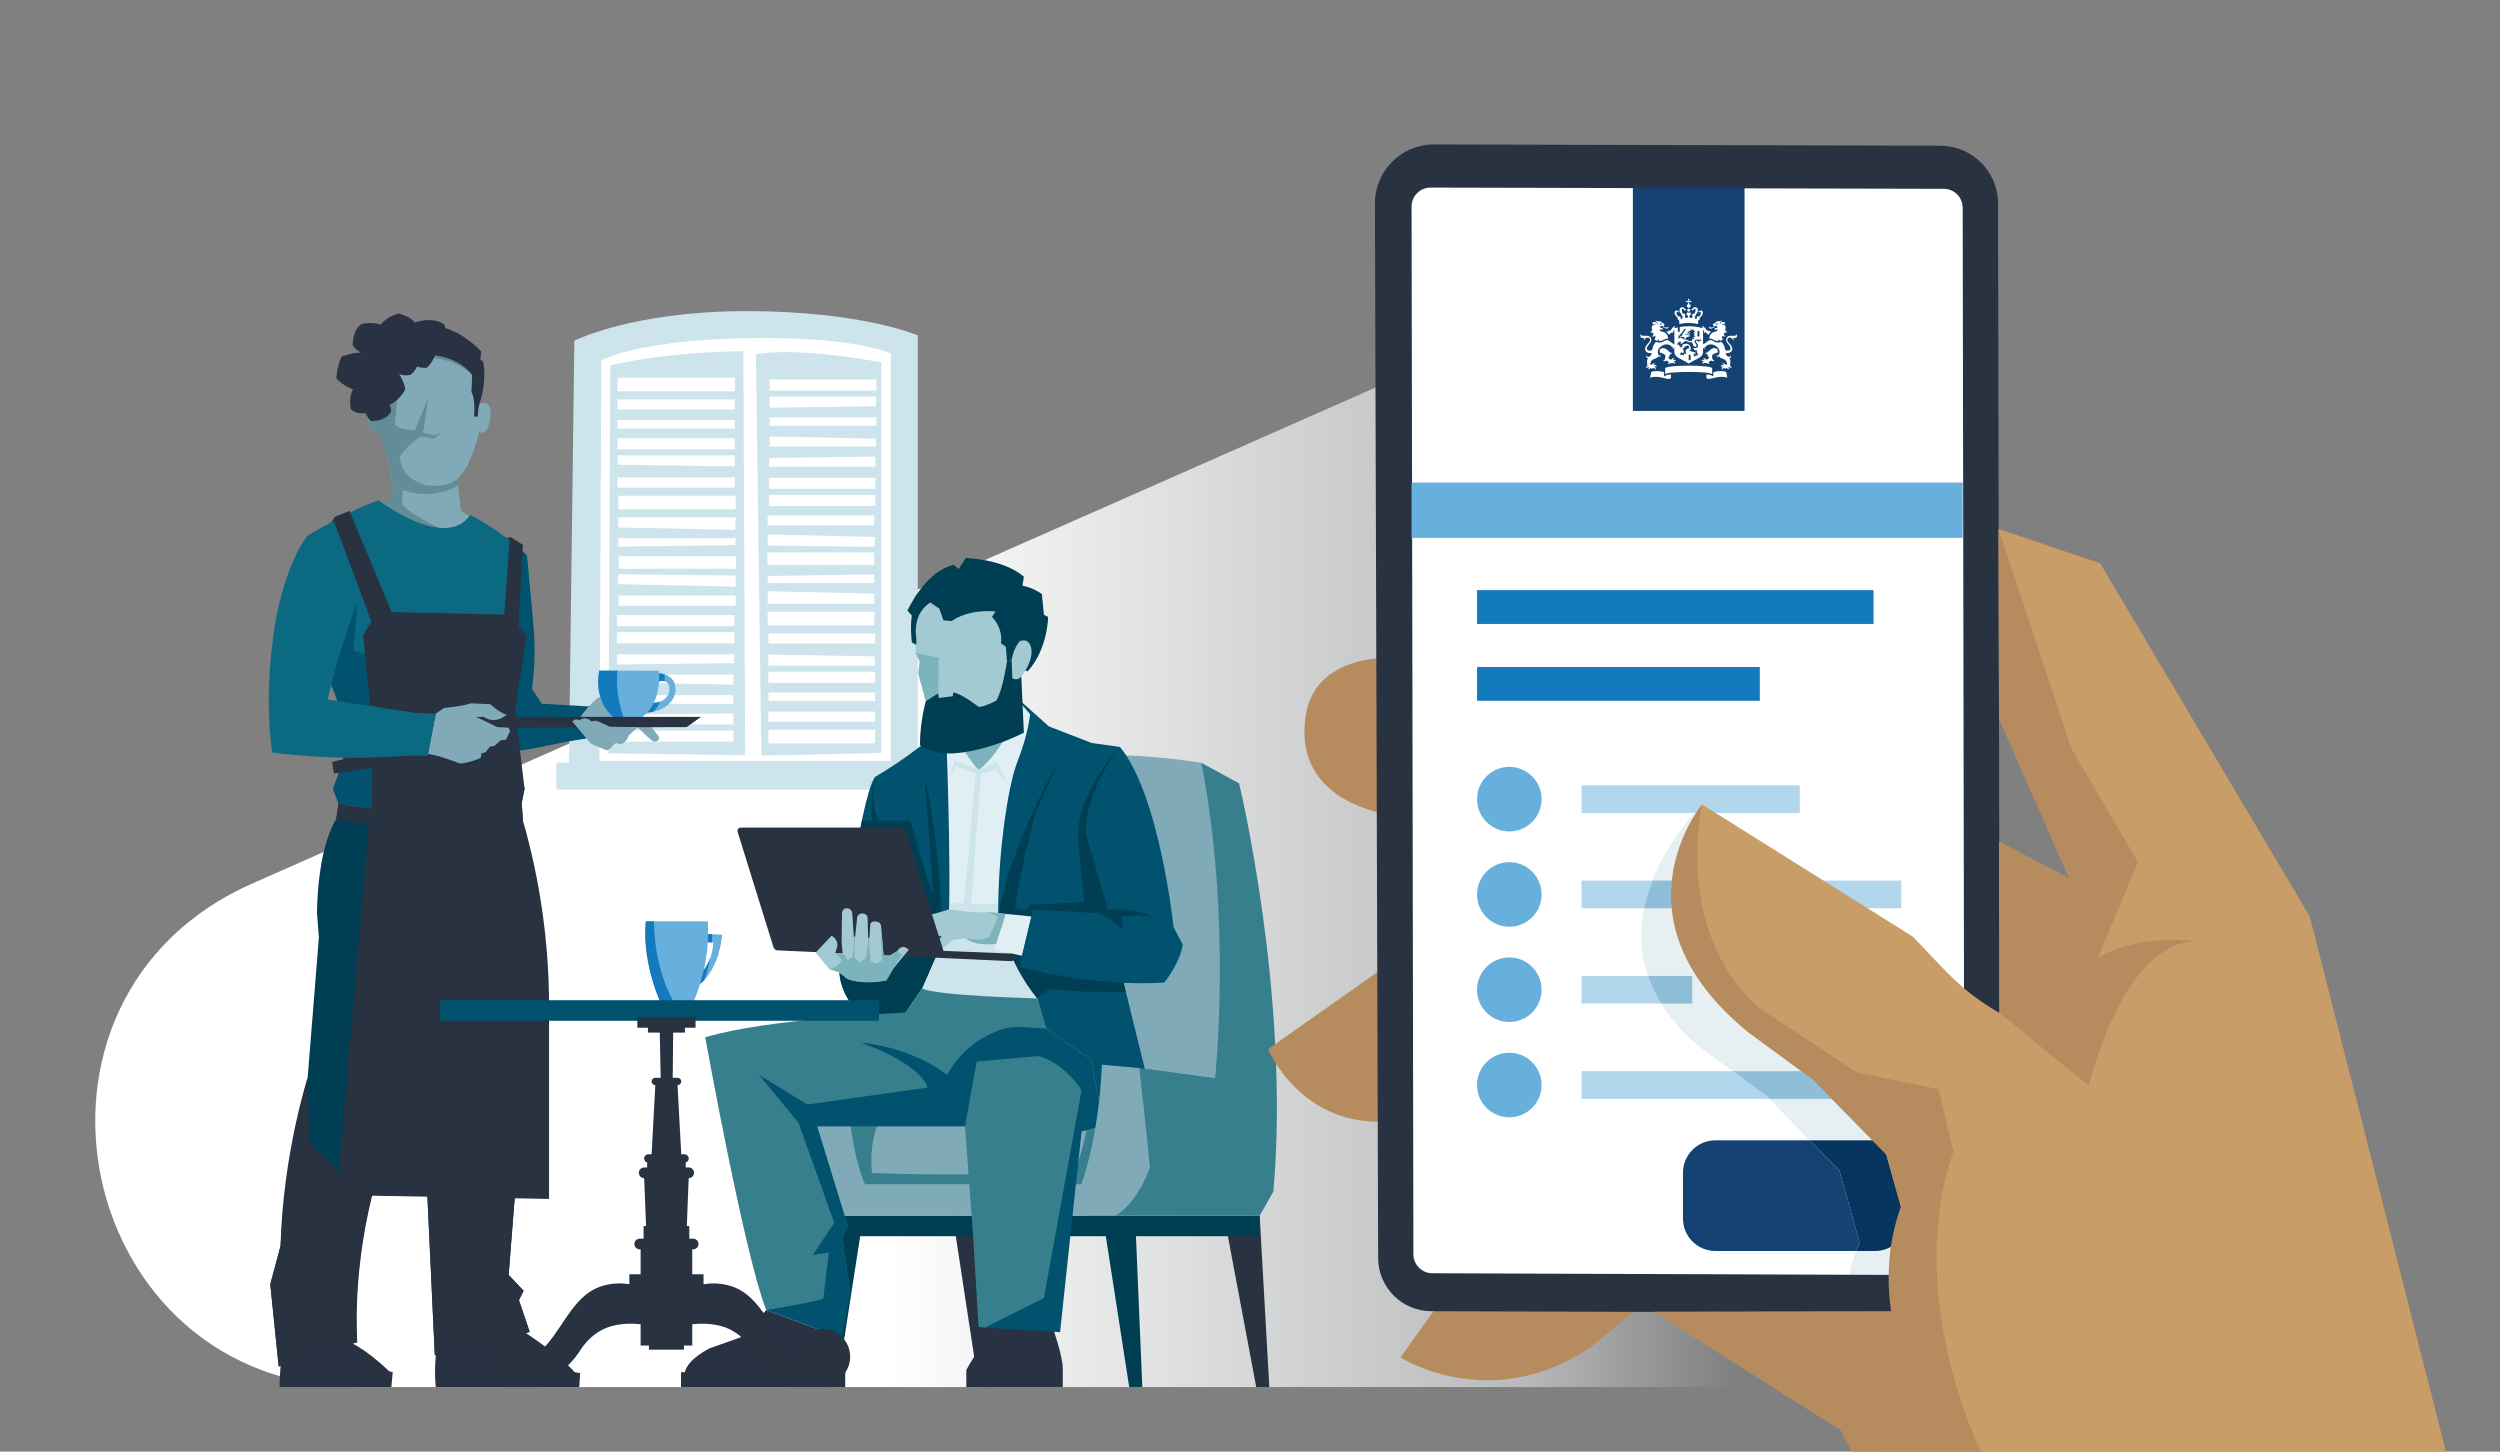 <?xml version="1.0" encoding="UTF-8" standalone="no"?>
<svg xmlns="http://www.w3.org/2000/svg" xmlns:xlink="http://www.w3.org/1999/xlink" viewBox="0 0 930 540">
  <rect x="0" y="0" width="930" height="540" fill="#808080" stroke="none"/>
  <defs>
    <style>.cls-1{fill:#638d96;}.cls-1,.cls-2,.cls-3,.cls-4,.cls-5,.cls-6,.cls-7,.cls-8,.cls-9,.cls-10,.cls-11,.cls-12,.cls-13,.cls-14,.cls-15,.cls-16,.cls-17,.cls-18,.cls-19,.cls-20,.cls-21,.cls-22,.cls-23,.cls-24{stroke-width:0px;}.cls-2{fill:#e0eff3;}.cls-3{fill:#c99d67;}.cls-4{fill:#86b1be;opacity:.2;}.cls-5{fill:#b68c5f;}.cls-6{fill:#67afdc;}.cls-7{fill:#bdd4dc;}.cls-8{fill:#283242;}.cls-9{fill:#80aab7;}.cls-10{fill:url(#Naamloos_verloop_24);}.cls-11{fill:#cde4ec;}.cls-12{fill:#003e53;}.cls-13{fill:#283241;}.cls-14{fill:#063560;}.cls-15{fill:#8fbfd8;}.cls-16{fill:#a3cad3;}.cls-17{fill:#377f8d;}.cls-18{fill:#0c6982;}.cls-19{fill:#b2d6ec;}.cls-20{fill:#144273;}.cls-21{fill:#fff;}.cls-22{fill:#00526e;}.cls-23{fill:#7db3bc;}.cls-24{fill:#147abe;}</style>
    <linearGradient gradientTransform="translate(0 -784.539) scale(1 -1)" gradientUnits="userSpaceOnUse" id="Naamloos_verloop_24" x1="-143.607" x2="644.841" y1="-1042.539" y2="-1042.539">
      <stop offset="0" stop-color="#fff"/>
      <stop offset=".6" stop-color="#fff"/>
      <stop offset=".9" stop-color="#f3f6f7" stop-opacity=".5"/>
      <stop offset="1" stop-color="#eaf0f1" stop-opacity="0"/>
    </linearGradient>
  </defs>
  <g id="Neuzen">
    <g id="blauw_vlak_en_neus_">
      <path class="cls-10" d="M133.4,516h704.767V0L93.878,328.651c-96.792,42.74-66.286,187.349,39.522,187.349Z"/>
    </g>
  </g>
  <g id="Primaire_Hero">
    <polygon class="cls-21" points="335.264 126.147 278.628 118.056 218.524 127.303 216.212 289.121 337.576 289.121 335.264 126.147"/>
    <path class="cls-11" d="M341.411,283.058V124.766s-20.725-9.022-63.539-9.022-64.218,11.026-64.218,11.026l-.933,72.951-1.074,84.004h-4.682v10.018h138.459l.442-6.185.226-3.165-4.682-1.336ZM331.378,283.058h-108.359l.669-148.941s12.04-7.347,52.8-8.303c40.76-.956,54.89,5.632,54.89,5.632v151.613Z"/>
    <path class="cls-11" d="M227.032,135.987l-.669,144.266,50.835.668-.669-150.277s-28.093,0-49.497,5.343ZM273.519,197.1l-43.477-.868v-3.753h43.645l-.168,4.621ZM273.687,200.173l-.168,2.604-43.477.586v-3.19h43.645ZM230.042,189.476v-5.067h43.645v5.067h-43.645ZM229.707,140.495h43.645v5.067h-43.645v-5.067ZM229.707,148.565h43.645v3.753h-43.645v-3.753ZM229.707,156.258h43.645v3.19h-43.645v-3.19ZM229.707,163.014h43.645v4.128h-43.645v-4.128ZM273.352,169.394v4.128l-43.478-.634-.167-3.494h43.645ZM229.707,177.651h43.645v3.753h-43.645v-3.753ZM272.85,275.878h-43.645v-4.128h43.645v4.128ZM272.85,269.498h-43.645l.167-3.605,43.478-.524v4.128ZM272.85,261.804h-43.645v-3.19h43.645v3.19ZM272.85,254.673l-43.478-.802-.167-2.951h43.645v3.753ZM273.017,246.691l-43.477.501v-3.753h43.645l-.168,3.252ZM273.185,239.311h-43.645v-4.128h43.645v4.128ZM273.185,232.93h-43.645v-4.128h43.645v4.128ZM273.687,225.318h-43.645v-3.753h43.645v3.753ZM273.597,218.223l-43.89-.919.335-3.673,43.705.467-.149,4.126ZM230.209,211.558l-.167-4.629h43.645l.167,4.629h-43.645Z"/>
    <path class="cls-11" d="M281.212,131.813l2.007,149.275,44.648-1.002v-145.268s-30.601-6.011-46.655-3.006ZM285.544,191.723h39.679v3.753h-39.679v-3.753ZM285.544,216.869l.152-2.604,39.527-.586v3.19h-39.679ZM325.223,220.809v3.753h-39.679l.152-4.621,39.527.868ZM285.544,210.113l-.152-4.629h39.679l.152,4.629h-39.679ZM285.544,227.565h39.679v5.067h-39.679v-5.067ZM325.527,276.546h-39.679v-5.067h39.679v5.067ZM325.527,268.477h-39.679v-3.753h39.679v3.753ZM325.527,260.783h-39.679v-3.19h39.679v3.19ZM325.527,254.027h-39.679v-4.128h39.679v4.128ZM285.848,247.647v-4.128l39.527.634.152,3.494h-39.679ZM325.527,239.39h-39.679v-3.753h39.679v3.753ZM325.223,203.411l-39.734-.467.136-4.126,39.902.919-.304,3.673ZM325.679,188.239h-39.679v-4.128h39.679v4.128ZM325.679,181.859h-39.679v-4.128h39.679v4.128ZM325.679,173.602h-39.679l.152-3.252,39.527-.501v3.753ZM286.304,166.121v-3.753l39.527.802.152,2.951h-39.679ZM325.983,158.428h-39.679v-3.19h39.679v3.19ZM325.831,151.148l-39.527.524v-4.128h39.679l-.152,3.605ZM325.983,145.292h-39.679v-4.128h39.679v4.128Z"/>
    <polygon class="cls-13" points="365.871 456.028 354.387 452.2 364.118 516 368.985 516 365.871 456.028"/>
    <polygon class="cls-13" points="456.061 456.028 468.594 452.2 472.185 516 467.318 516 456.061 456.028"/>
    <path class="cls-17" d="M352.479,399.885l-38.28-3.828s-3.828,34.452,7.656,44.66h80.388s14.036-22.968,14.036-22.968l-6.38-21.692-57.42,3.828Z"/>
    <path class="cls-9" d="M367.791,288.873l10.208-7.656s38.28-2.552,68.904,2.552l12.76,29.348-3.828,107.183h-43.384l-7.656-3.119-53.592,3.119,16.588-131.427Z"/>
    <polygon class="cls-12" points="468.594 452.2 309.095 452.2 306.412 516 311.278 516 319.985 459.856 411.363 459.856 420.07 516 424.936 516 422.575 459.856 468.594 459.856 468.594 452.2"/>
    <path class="cls-17" d="M423.934,397.333l28.072,3.828s6.38-58.696-5.104-117.391l14.036,7.656s19.14,79.112,12.76,151.843l-5.104,8.932h-63.8l19.14-54.868Z"/>
    <path class="cls-9" d="M423.934,397.333l-14.036-1.276s-1.276,30.624-7.656,44.66h-80.388c-6.38-14.036-7.656-44.66-7.656-44.66l-14.036,1.276-3.828,37.004c5.104,14.036,12.76,17.864,12.76,17.864h105.907s7.656-3.828,12.76-17.864l-3.828-37.004Z"/>
    <path class="cls-9" d="M404.794,417.181h-77.836s-3.828,7.656-2.552,19.14c0,0,20.416,1.276,75.284,0,3.828-10.208,5.104-19.14,5.104-19.14Z"/>
    <path class="cls-8" d="M395.341,516h-35.876v-6.314s3.731-7.175,6.601-9.471l1.435-6.314h24.109s3.731,10.332,3.731,15.211v6.888Z"/>
    <path class="cls-8" d="M313.17,497.783l-28.129-10.448-9.376,10.091-11.609,4.108s-8.215,3.929-9.287,8.93h-1.429s0,5.536,0,5.536h61.079s0-5.894,0-5.894l-1.25-12.323Z"/>
    <polygon class="cls-23" points="364.126 286.461 375.984 280.274 377.015 250.629 350.463 255.785 350.463 277.954 364.126 286.461"/>
    <path class="cls-12" d="M342.3,240.833l-3.093-1.89s-.687-5.843,0-9.968l-1.633-1.804s6.445-14.694,17.271-17.014l1.804,1.547,2.578-4.125s13.92.258,21.654,6.96l-.516,3.351s3.609.516,7.218,3.093l.773,7.733,1.547.773s-.086,11.944-7.562,20.193l-40.042-8.851Z"/>
    <path class="cls-2" d="M380.194,262.229s-7.046,17.271-16.068,24.232c0,0-7.476-7.218-9.882-18.646l-2.406,1.804-14.006,97.27,20.88,6.702,39.956-1.031-15.467-106.894-3.007-3.437Z"/>
    <polygon class="cls-11" points="364.899 287.879 370.313 286.332 374.695 291.616 370.828 283.367 364.126 286.461 355.104 282.852 353.213 289.21 355.447 284.914 363.009 287.836 358.541 335.955 351.323 335.955 339.637 369.639 390.849 374.107 386.381 336.299 361.29 336.299 364.899 287.879"/>
    <path class="cls-22" d="M351.838,269.619s2.234,53.447.945,75.616l-9.796,22.427-6.187,9.022-14.951,9.022,3.609-9.022-7.218-1.289s-6.702-6.96-5.929-15.983c0,0,7.218-61.352,13.147-70.375,0,0,14.264-8.077,26.38-19.42Z"/>
    <path class="cls-12" d="M312.311,359.413s3.931-32.998,8.373-54.134h3.743c-1.031-6.96,1.031-16.24,1.031-16.24,0,0-1.547,10.827,1.289,16.24h11.858s8.249,27.583,8.249,27.583c.258-4.383-2.836-43.05-2.836-43.05,4.382,15.21,6.444,51.556,6.444,51.556l2.32,3.867-9.796,22.427-6.187,9.023-14.952,9.022,3.609-9.022-7.218-1.289s-6.702-6.96-5.929-15.982Z"/>
    <path class="cls-22" d="M416.628,277.868l-10.483-1.461-15.983-6.187-10.054-9.022.086,1.031,3.007,3.437s-.687,7.476-4.64,17.443c-3.953,9.968-7.476,36.863-7.218,58.001,0,0,4.418,15.646,14.498,30.295l3.289,11.208,16.756,11.6,4.64,24.489h13.147s2.836-18.56,2.836-18.56l-9.28-37.636-.601-84.639Z"/>
    <path class="cls-12" d="M403.91,310.177l12.717-32.309s-16.154,17.1-15.639,33.855l2.32,23.974-19.849.773-2.062,2.062-3.867-.773s3.609-21.912,7.991-35.832l8.249-18.818s-18.818,32.996-22.427,58.001c0,0,3.475,17.025,14.498,30.295l4.32-3.486c19.076,1.804,28.614,1.031,28.614,1.031l-1.547-6.445-13.319-52.33Z"/>
    <path class="cls-16" d="M370.57,351.078s-5.843,1.031-11.342-2.062l-4.812.687-5.499,4.468s-1.289,1.375-3.609.215l5.027-6.187-2.707.258-5.027,2.062s-1.933,1.933-4.898.387l3.093-3.351,4.382-2.578-5.027.258s-4.125,1.289-5.8-1.16l6.573-2.707s5.542-.902,12.116-3.093c0,0,7.991,1.418,14.823,1.031l6.187.644-3.48,11.128Z"/>
    <path class="cls-13" d="M349.432,356.32l-18.428-.852-2.321-.107-15.218-.703-2.701-.125-21.511-.994c-.704-.033-1.313-.503-1.522-1.176l-13.334-42.911c-.246-.792.346-1.595,1.175-1.595h59.742c.731,0,1.378.474,1.597,1.172l14.067,44.713,26.294,1.031v1.767c0,.582-.486,1.046-1.068,1.019l-26.773-1.239Z"/>
    <path class="cls-16" d="M338.09,353.312l-5.8,7.003-2.578,4.382s-8.249,1.676-14.436-.516l-3.093-2.449-3.738-1.289-5.027-6.058,5.929-6.316s3.351,1.676,1.676,5.413l-.259,1.048,2.701.125-.38-4.267.129-9.796s-.387-2.707,1.804-2.707,2.062,2.449,2.062,2.449l.516,8.12h.516s.773-7.282.773-7.282c0,0,.322-1.405,1.933-1.353,1.998.064,1.933,1.74,1.933,1.74l.193,7.347.451.064.387-5.22s.322-1.224,2.127-.967,1.804,1.547,1.804,1.547l.969,11.028,2.321.107,2.789-1.64s1.59-3.093,4.296-.516Z"/>
    <polygon class="cls-2" points="374.051 339.951 370.57 351.078 369.926 353.291 380.194 355.547 383.702 340.932 374.051 339.951"/>
    <path class="cls-22" d="M384.319,338.361l-.617,2.571-3.508,14.615-1.031,4.125s26.809,7.562,53.963,5.843c0,0,5.843-7.218,6.874-14.092l-3.437-6.53s-5.156-49.151-19.935-67.024c0,0-12.717,15.123-12.717,32.309l4.812,29.559-24.403-1.375Z"/>
    <path class="cls-12" d="M428.658,341.111s-5.156-3.437-16.498-2.75l-8.249-28.184,1.286,19.522,3.526,10.037s5.499,2.062,8.936,6.53l-.344-5.156s4.125-1.031,11.342,0Z"/>
    <path class="cls-23" d="M318.112,348.458h-.516l.129,1.933-.516,5.542-1.933,1.16-1.811-2.436-2.701-.125,2.45,2.561s-1.418,2.965-4.769,3.351l3.738,1.289,3.093,2.449s5.8,2.449,14.436.516l2.578-4.382,3.222-5.156-1.719-1.332-2.789,1.64-2.321-.107-.969-11.028.322,12.889-1.804,1.289-2.32-.902-.516-5.8v-2.836l-.451-.064-.107,2.814-.816,4.769-2.234,1.633-1.933-2.062.172-5.671.086-1.933Z"/>
    <path class="cls-16" d="M373.922,265.065c-8.077,12.374-23.716,10.139-23.716,10.139-4.984-9.28-8.593-24.747-8.593-24.747l.516-4.468-1.547-3.093.344-4.812c-1.719-10.483,5.156-13.92,5.156-13.92,0,0,18.56-8.765,31.106-.344l2.062,14.78s3.265-1.719,4.296,2.234c1.031,3.953-2.234,9.28-3.609,10.827l-6.015,13.405Z"/>
    <path class="cls-12" d="M374.609,245.989s-1.547,10.655-3.953,14.608c0,0-4.125,2.234-6.53,2.406,0,0-6.445-5.07-9.538-5.413l-.129,1.418-5.285.644-.129-1.804s-3.265,1.762-4.64,2.965c0,0-2.191,7.605-2.191,16.369,0,0,3.609,2.922,10.311,3.093,6.702.172,17.873-2.406,28.356-7.733l-.945-20.88s-1.332,1.847-3.351.644l-.258-6.659-1.719.344Z"/>
    <polygon class="cls-23" points="349.046 257.847 349.175 244.7 340.582 242.895 342.128 245.989 341.613 250.457 344.406 260.811 349.046 257.847"/>
    <path class="cls-12" d="M376.328,245.645s.516-4.125,2.922-7.046l-.687-16.584s-19.591-7.046-32.481,2.148l3.351,2.234,1.547,4.382,3.093.258s5.156-4.382,16.24-3.609l-1.289,2.062s4.125,3.867,3.351,9.796l1.804,1.289.43,5.413,1.719-.344Z"/>
    <path class="cls-23" d="M374.051,339.951l-3.48,11.128s-7.476,1.203-11.342-2.062c0,0,5.671,1.375,8.765-.43l3.351-7.476-3.48-1.804,6.187.644Z"/>
    <path class="cls-17" d="M342.988,367.662l-6.187,9.023s-51.46,2.189-74.46,9.189c0,0,14.7,81.462,22.7,101.462l24.3,2.538,7-9-3-20,2-5s-7-20.913-14-36.913h57.629l3.03,40.618,2,34,2.341.295,25.269.026,8.731-60.026,2-13,8.185-2.171-4.64-24.49-16.756-11.6-3.289-11.208s-38.207-.955-42.854-3.744Z"/>
    <path class="cls-22" d="M358.97,418.961h-54.97l11.341,36.913-2,5,3,20-3.171,16.909-28.129-10.448s21.3-3.462,21.3-4.462,2-17,2-17l-6,1,8-12-13.341-37.295-14.659-17.705,18,11,44.659-6.295s-1-8-24.659-16.705c20,2,32,12,32,12h0c4.479-8.319,12.101-14.5,21.165-17.166h0c1.876-.552,3.833-.776,5.785-.663l9.839.569s16.756,11.6,16.756,11.6,4.64,24.49,4.64,24.49l-8.185,2.171-8,74.705-28-1.705,22-11,14-77.295s-6-10-16-12.705l-23,2-4.371,24.087Z"/>
    <polygon class="cls-17" points="427.762 434.336 423.934 397.333 452.006 401.161 427.762 434.336"/>
    <path class="cls-9" d="M402.242,440.716s6.554-17.182,7.656-44.66l14.036,1.276,3.828,37.004-25.52,6.38Z"/>
    <path class="cls-9" d="M156.187,199.78l-10.519-12.345.478-3.856s-.043-10.834-5.225-22.89c0,0,28.806,5.134,29.089,14.284.087,2.813.391,5.477.391,5.477l1.05,9.48,4.145,2.883-5.406,5.406-14.003,1.562Z"/>
    <path class="cls-1" d="M149.647,187.586c4.865,5.406,16.759,10.091,16.759,10.091-4.057,15.857-27.751-3.604-27.751-3.604l2.162-7.028,4.325-.721,1.004-2.746s-.043-10.834-5.225-22.89c0,0,28.806,5.134,29.089,14.284.087,2.813.391,5.477.391,5.477,0,0-8.32,6.056-20.648,1.857l-.106,5.281Z"/>
    <path class="cls-9" d="M182.472,154.456c.483-6.227-4.155-4.155-4.155-4.155,0,0,.367-22.039-18.698-22.039-19.642,0-18.698,22.039-18.698,22.039,0,0-1.014-.569-2.045-.503-1.195.077-2.414,1.006-2.11,4.658.659,7.921,4.155,6.233,4.155,6.233,6.225,18.487,11.196,20.021,19.439,20.021,7.981,0,12.606-.491,17.957-20.021,0,0,3.496,2.265,4.155-6.233Z"/>
    <path class="cls-1" d="M160.36,180.71c-8.243,0-13.371-.016-19.439-20.021,0,0-3.496,1.688-4.155-6.233-.304-3.652.915-4.581,2.11-4.658,1.032-.066,2.045.503,2.045.503,0,0-.943-22.039,18.698-22.039,19.065,0,17.52,16.14,17.52,16.14l-1.739,1.478.261-6.433s-8.955-8.781-21.474-5.477l-6.781,4.521.522,7.998-1.043,11.476s2.26,2.086,7.477,2.086l4.868-11.823-1.782,12.758,4.173.978,2.478-.869-2.608,2.086-4.868-.869s-4.521,2.608-7.998,7.65c0,0,.663,6.093,5.349,8.616,4.685,2.523,6.388,2.134,6.388,2.134Z"/>
    <path class="cls-8" d="M143.444,154.918s-.037-6.083,1.875-9.039l.261-8.781,7.239-4.115v-1.346l1.077.807s13.68-2.91,21.765,7.001l-.261,6.433s1.478,2.086.969,9.039l1.466.09s-.29-1.436.483-4.707c0,0,2.908-7.464,1.43-15.724l-1.091-.921.404-2.826s-7.132-8.209-16.821-9.554c0,0-7.94.404-12.111,3.499v2.153l-2.557-1.077s-6.859,2.554-10.511,10.813c.008,7.184,1.815,13.134,1.815,13.134,0,0,3.227-.702,3.582,5.12h.987Z"/>
    <path class="cls-8" d="M163.14,499.308c-2.086,6.259-1.043,16.692-1.043,16.692h53.373l.348-5.216-2.086-.348s-3.82-5.065-18.946-15.127l-31.645,3.999Z"/>
    <path class="cls-8" d="M119.671,516h25.907l.522-5.564-1.391-.348s-7.128-7.106-14.083-10.583l-15.824,3.281-10.085,1.391s-.869,9.389-.695,11.823h15.649Z"/>
    <path class="cls-12" d="M125.062,304.678l69.027-6.022.349,6.283,1.521,17.799,5.433,32.602s-2.434,43.816-4.868,61.204l-3.13,4.868-4.173,52.858,5.564,5.912-1.739,3.477,3.999,11.823-35.297,8.694-4.173-89.372,1.391-7.998-2.086-12.867-12.867,43.121-3.825,1.043s-9.389,27.82-7.303,61.204l-29.211,9.041-3.13-30.602,3.825-14.258s1.391-30.602,10.085-62.595l4.173-52.162-.695-9.041s-.173-23.015,7.13-35.013Z"/>
    <path class="cls-22" d="M198.262,231.019s1.566,10.803-.347,25.235l3.65,5.541,18.675,1.071-1.622,11.758s-7.163,1.081-13.75,2.472c-7.082,1.496-11.997,2.608-17.561,2.26l-1.739-33.21,6.086-17.214,6.607,2.086Z"/>
    <path class="cls-18" d="M174.963,191.55s12.345,6.259,21.039,15.127l2.26,24.342-6.133-.455-.676,11.488-2.407,6.007s2.26,32.167,5.042,50.598c0,0-12.345,8.172-68.159.348l2.782-26.951-3.651-12.693-10.606-26.777-11.476-3.999s5.391-18.321,11.39-29.275c0,0,17.126-10.369,26.515-13.151,0,0,24.69,18.952,34.079,5.39Z"/>
    <polygon class="cls-13" points="190.296 460.333 193.394 421.412 196.524 416.544 187.377 418.669 169.331 416.015 175.435 352.324 189.765 342.24 168.27 345.955 165.616 364.532 156.88 393.94 158.967 406.807 157.576 414.805 161.749 504.177 169.331 502.528 197.045 495.483 193.046 483.659 194.785 480.182 189.221 474.27 190.296 460.333"/>
    <polygon class="cls-22" points="193.568 241.626 189.047 248.059 179.136 248.581 193.568 241.626"/>
    <polygon class="cls-22" points="198.262 231.019 191.454 230.97 192.941 203.534 196.002 206.677 198.262 231.019"/>
    <path class="cls-13" d="M132.886,499.308s-2.261-27.669,7.303-61.204l-10.605,1.24-14.605-14.605-.523-23.844s-9.216,28.318-10.085,62.595l-3.825,14.258,3.13,30.602,29.211-9.041Z"/>
    <path class="cls-22" d="M191.83,276.424l-.027.136c-1.369-13.876-2.756-28.501-2.756-28.501-.431-2.316-.765,9.7-1.216,15.15l-5.042-3.13-11.128-.696-14.606,2.26-15.517-3.058-1.218-7.674,13.083-3.027-21.908-5.912,1.391-17.735-4.347,10.606-14.084-2.261,10.606,26.777,3.652,12.693-1.163,11.261-3.705,10.149,2.086,5.541c57.727,9.39,68.159-.348,68.159-.348l1.044-5.193-3.304-17.04Z"/>
    <path class="cls-9" d="M235.939,263.489l3.149,2.894,5.699,7.244c1.216,1.435-.745,3.223-2.629,1.597s-4.985-4.688-4.985-4.688l-22.472-2.129.728-1.082c1.946-2.893,4.295-5.494,6.975-7.724h0s12.57-3.899,12.57-3.899c0,0,2.027,3.784-3.379,4.73l-3.514,2.568,2.838.135,5.021.353Z"/>
    <path class="cls-8" d="M125.93,299.004l-.868,5.674c20.125,3.817,36.034,4.297,47.52,3.652l.153-6.892c-26.037,1.742-46.805-2.434-46.805-2.434Z"/>
    <path class="cls-8" d="M194.438,304.939l-.349-6.283c-2.947.591-5.878,1.077-8.78,1.486v6.846c6.034-.978,9.128-2.048,9.128-2.048Z"/>
    <path class="cls-7" d="M185.31,300.142c-4.282.603-8.492,1.023-12.574,1.296l-.153,6.892c5.139-.288,9.384-.8,12.728-1.343v-6.846Z"/>
    <path class="cls-6" d="M251.305,256.264c0-1.598-.522-2.92-1.55-3.931-1.418-1.394-3.441-1.78-4.55-1.888-.028-.604-.067-.959-.067-.959h-22.218c-2.191,12.027,5.453,17.419,5.453,17.419l10.344-.101c.759-.51,1.428-1.086,2.023-1.708,5.301-.361,10.566-3.43,10.566-8.832ZM243.217,261.459c1.312-2.732,1.798-5.689,1.951-7.984.82-.22,2.15-.395,3.02.465.587.58.872,1.34.872,2.324,0,3.138-2.765,5.131-5.843,5.195Z"/>
    <path class="cls-24" d="M247.221,250.863c-.769-.25-1.495-.367-2.017-.418l-.036,3.03c.557-.149,1.347-.27,2.07-.068.042-.993.021-1.859-.017-2.544Z"/>
    <path class="cls-24" d="M243.217,261.459s-.864,1.819-2.478,3.637c.788-.054,1.573-.175,2.342-.347,1.068-1.137,1.875-2.415,2.476-3.739-.728.275-1.522.432-2.34.449Z"/>
    <path class="cls-24" d="M222.919,249.486s-2.7,10.733,5.453,17.419h3.567s-3.21-8.399-2.242-17.419h-6.778Z"/>
    <polygon class="cls-8" points="185.048 270.489 177.05 266.664 260.787 266.664 255.426 270.479 189.221 270.663 185.048 270.489"/>
    <path class="cls-9" d="M223.806,268.932l2.97,1.4,10.395.204-3.333,3.126s-.413,1.9-2.617,3.25l-2.035-.522-1.034.73s-.929,1.708-2.505,2.001l-5.83-2.463-6.952-8.277s1.335-1.381,2.798-.426c0,0,1.771-1.922,4.506.503,0,0,1.008-.974,3.637.473Z"/>
    <polygon class="cls-13" points="146.944 230.655 130.005 190.019 124.419 192.362 123.337 194.254 124.216 193.916 141.898 241.287 146.944 230.655"/>
    <polygon class="cls-13" points="188.368 200.065 190.17 199.863 194.517 202.723 192.715 235.52 187.129 234.979 189.562 201.124 188.368 200.065"/>
    <path class="cls-13" d="M135.051,236.241l5.406-8.65,49.015,1.081,6.487,7.929-4.325,27.391,3.5,29.472-1.044,5.193.349,6.283h0c6.508,22.566,9.81,45.934,9.81,69.42v71.637l-78.929-1.442,11.893-138.395-12.151-1.481.868-5.674,12.364,2.47.36-30.274-3.604-34.959Z"/>
    <path class="cls-9" d="M189.221,270.663l-4.173-.174-7.998-3.826h2.956c.104.087.231.177.374.268,2.082,1.327,4.784,1.184,6.858-.155l1.243-.802c-3.649-1.487-6.041-4.005-6.041-4.005l-7.302-.348c-2.608,1.043-9.911,1.739-9.911,1.739l-3.13,2.086-2.955,14.976,3.303.673c4.501,1.286,8.694,2.956,8.694,2.956,3.304-.174,7.651-2.086,7.651-2.086l.348-1.739,1.391-.348,1.739-2.087,1.739-.348,2.261-2.086,1.912-.174,1.565-3.13-.522-1.391Z"/>
    <polygon class="cls-13" points="140.817 285.256 124.238 287.779 123.518 283.454 140.457 279.129 140.817 285.256"/>
    <path class="cls-18" d="M114.369,199.31s-7.034,8.109-11.39,29.275c-1.651,8.021-4.695,30.231-1.739,51.293,0,0,21.214,3.501,50.424,1.24h7.477l2.955-15.672-6.954-.151-33.21-5.042s3.476-16.39,10.953-36.015l-18.517-24.928Z"/>
    <path class="cls-8" d="M155.098,136.364s-.676,1.892-2.433,3.108c0,0-2.433.541-4.19-.405,0,0,2.027,3.244,2.298,5.812,0,0-2.298,4.325-5.812,5.676,0,0,.541,1.352.541,2.568,0,0-1.487,3.514-7.433,3.514,0,0-1.487-1.216-2.027-2.973,0,0-3.379.676-5.541-1.487,0,0-.946-4.055.811-7.298,0,0-4.73-1.892-6.217-4.325,0,0,.541-5.947,2.162-7.974,0,0,5.271-1.892,7.163-1.216,0,0-2.973-1.892-3.244-3.108,0,0,0-5.812,3.379-7.704,0,0,3.784-1.081,7.028.27,0,0,2.027-2.973,6.758-4.19,0,0,4.46,1.081,5.947,3.379,0,0,5.812-2.433,10.812.541,0,0,1.757,3.649,1.081,7.028,0,0-2.568,2.433-6.758,2.568,0,0,1.216.676,2.568,1.622,0,0-1.216,3.514-3.244,5.001,0,0-1.892.27-3.649-.405Z"/>
    <polygon class="cls-21" points="523.006 64.731 522.006 480.731 737.006 481.731 737.006 64.731 523.006 64.731"/>
    <path class="cls-4" d="M726.421,382.887c-14.766-8.466-20.398-16.243-32.214-28.378l-61.029-55.252s-50.754,49.273-.118,90.857l23.905,17.516,27.303,27.857,7.521,26.853s-6.162,11.135-4.987,31.621h31.834l7.784-111.073Z"/>
    <path class="cls-20" d="M684.27,435.486l-11.053-11.277h-35.095c-6.657,0-12.054,5.397-12.054,12.054v17.057c0,6.657,5.397,12.054,12.054,12.054h52.341c.758-2.002,1.327-3.035,1.327-3.035l-7.521-26.853Z"/>
    <path class="cls-14" d="M697.486,424.209h-24.27l11.053,11.277,7.521,26.853s-.569,1.032-1.327,3.035h7.023c6.657,0,12.054-5.397,12.054-12.054v-17.057c0-6.657-5.397-12.054-12.054-12.054Z"/>
    <path class="cls-5" d="M541.15,476.788l-20.19,28.173s33.491,21.459,70.738-3.799l24.345-19.916-74.894-4.458Z"/>
    <path class="cls-5" d="M523.083,354.077l-51.381,36.215s13.565,32.391,50.141,26.22l1.24-62.435Z"/>
    <path class="cls-5" d="M522.99,244.85l.115,59.137s-42.468-2.107-37.442-37.378c3.693-25.916,37.327-21.759,37.327-21.759Z"/>
    <path class="cls-13" d="M743.853,386.52l-.018-9.677-.119-63.734-.042-22.543-.043-23.368-.131-70.395-.225-121.132c-.036-11.894-9.708-21.506-21.602-21.47l-188.342-.469c-12.109.037-21.896,9.884-21.859,21.993l1.2,392.287c.033,10.947,8.935,19.794,19.882,19.761l82.896.253,88.765-.109,6.702-13.611-178.05-.657c-3.903.012-7.076-3.145-7.083-7.049l-.68-389.746c-.007-3.896,3.143-7.062,7.04-7.074l190.891.461c3.906-.012,7.079,3.149,7.083,7.054l.495,295.996c.002,2.059,4.177,5.333,5.741,6.673l7.497,6.555Z"/>
    <rect class="cls-20" height="83.083" width="41.542" x="607.428" y="69.78"/>
    <path class="cls-21" d="M628.921,133.993h-.722v-2.003h.722v2.003ZM632.177,125.164h-.722v-2.004h.722v2.004ZM618.802,121.71c-.054,0-.428.001-.428.078s.174.037.428.08c.578.099.806.39,1.212.39.368,0,.744-.25.598-.783-.024-.089-.076-.068-.088-.008-.056.238-.348.374-.657.374-.381,0-.464-.132-1.065-.132ZM614.825,123.711c.063.088.745.972-.302,1.31-.046.015-.062.061.008.09.773.323,1.147-.271,1.147-.271.389.889-.208,1.383-.208,1.383.084.161.454.428,1.014.554.212-.113.511-.331.635-.666,0,0,.151.389.014.76,1.579.143,2.137-1.118,3.353-.892.035.007.052-.015.052-.053,0-.778-.477-2.201-1.982-2.489-1.501-.289-1.097-.906-1.097-.906.633-.029.998.247.998.247.116-.189-.047-.394-.047-.394.061-.073.094-.33.094-.33-.713-.001-.9-.154-.9-.154-.11-.423.184-1.021,1.243-.381.264-.236.244-.594.244-.594.08-.038.129-.163.129-.217,0-.176-.847-.651-1.064-.707-.053-.256-.381-.626-1.376-.493-.471.058-.81-.065-.652-.339.027-.046-.057-.055-.101-.01-.109.109-.259.416.152.623.456.231.484.689.488.755.008.097-.109.106-.135.009-.21-.773-1.266-.939-1.891-.528.037.414.482.687.725.687.14,0,.335-.14.335-.332,0-.094.048-.081.075-.009.103.275-.303.843-.908.498-.615.615-.369,1.374-.308,1.654.11.502-.135.989-.588.762-.023-.011-.046-.02-.046.034,0,.316.412.673.897.402ZM618.214,120.609c-.287.32-.755.247-.868-.282.59-.031.844.029.868.282ZM636.529,121.842c-.308,0-.6-.137-.656-.374-.013-.061-.064-.082-.088.008-.146.533.23.783.598.783.406,0,.634-.291,1.211-.39.254-.043.428-.003.428-.08s-.374-.078-.428-.078c-.601,0-.683.132-1.065.132ZM642.468,123.309c0-.054-.023-.045-.046-.034-.452.227-.698-.26-.588-.762.062-.28.307-1.038-.308-1.654-.605.346-1.012-.222-.908-.498.028-.073.075-.085.075.009,0,.193.194.332.335.332.244,0,.689-.273.726-.687-.625-.411-1.681-.244-1.891.528-.026.097-.143.088-.136-.009.004-.066.031-.524.488-.755.412-.207.262-.514.153-.623-.045-.045-.129-.036-.102.01.159.274-.181.397-.651.339-.995-.133-1.323.237-1.376.493-.218.056-1.064.531-1.064.707,0,.054.049.179.129.217,0,0-.02.359.244.594,1.058-.64,1.352-.042,1.243.381,0,0-.187.153-.901.154,0,0,.034.258.095.33,0,0-.163.205-.047.394,0,0,.365-.275.999-.247,0,0,.404.617-1.098.906-1.505.288-1.982,1.711-1.982,2.489,0,.037.016.059.051.053,1.216-.227,1.774,1.035,3.353.892-.138-.371.014-.76.014-.76.124.335.423.553.635.666.56-.125.93-.393,1.014-.554,0,0-.596-.493-.207-1.383,0,0,.374.593,1.147.271.069-.03.053-.075.008-.09-1.047-.338-.366-1.222-.302-1.31.485.271.897-.086.897-.402ZM639.05,120.327c-.113.528-.581.602-.868.282.024-.253.277-.313.868-.282ZM627.921,111.461c0,.133.057.25.103.315.093.132.079.205.035.249-.044.044-.117.058-.249-.034-.065-.046-.181-.103-.314-.103-.228,0-.341.15-.341.277s.113.277.341.277c.133,0,.249-.057.314-.103.133-.092.206-.078.249-.034.044.043-.02.501-.072.861-.377.079-.559.381-.559.557,0,.454.485.715.77.867.285-.152.769-.414.769-.867,0-.176-.182-.478-.558-.557-.052-.36-.116-.818-.072-.861.044-.044.117-.058.249.034.065.046.181.103.314.103.228,0,.341-.15.341-.277s-.113-.277-.341-.277c-.133,0-.249.057-.314.103-.133.093-.206.078-.249.034-.044-.044-.058-.117.035-.249.046-.065.103-.182.103-.315,0-.228-.15-.341-.277-.341s-.277.113-.277.341ZM628.198,114.83c-.305,0-.553.247-.553.553s.248.553.553.553.553-.248.553-.553-.248-.553-.553-.553ZM628.198,120.151c2.214,0,3.464.423,3.464.423.012-1.119.004-1.743.646-1.649-.351-.94,1.16-1.309,1.16-2.534,0-.807-.571-.898-.739-.898-.501,0-.423.326-.849.326-.053,0-.108-.013-.108.025,0,.141.12.382.316.382.262,0,.268-.262.462-.262.084,0,.205.068.205.337,0,.521-.341,1.099-.744,1.546-.092-.128-.218-.207-.369-.207-.238,0-.448.249-.448.556,0,.113.018.196.059.292-.134.075-.254.118-.343.118-.182,0-.456-.074-.456-.472,0-.887,1.19-1.669,1.19-2.794,0-.537-.359-1.072-1.109-1.072-.804,0-.654.734-1.35.734-.032,0-.057.01-.057.038,0,.046.121.452.481.452.385,0,.494-.666.834-.666.128,0,.318.075.318.526,0,.351-.174.918-.424,1.462-.09-.09-.212-.156-.351-.156-.298,0-.512.288-.512.633,0,.218.086.428.234.567-.176.225-.355.407-.598.407-.481,0-.693-.273-.693-.57,0-.321.587-.438.587-.94,0-.341-.222-.534-.435-.534-.23,0-.347.152-.37.152-.024,0-.141-.152-.371-.152-.214,0-.435.193-.435.534,0,.502.587.619.587.94,0,.297-.212.57-.693.57-.244,0-.423-.183-.599-.407.148-.139.234-.349.234-.567,0-.345-.214-.633-.512-.633-.138,0-.26.066-.351.156-.249-.544-.423-1.111-.423-1.462,0-.451.19-.526.318-.526.34,0,.449.666.834.666.36,0,.481-.406.481-.452,0-.029-.026-.038-.058-.038-.696,0-.546-.734-1.35-.734-.75,0-1.109.535-1.109,1.072,0,1.125,1.19,1.907,1.19,2.794,0,.399-.274.472-.456.472-.09,0-.209-.043-.344-.118.041-.096.06-.178.06-.292,0-.307-.209-.556-.448-.556-.151,0-.276.079-.369.207-.403-.447-.744-1.025-.744-1.546,0-.269.121-.337.205-.337.195,0,.2.262.462.262.195,0,.315-.241.315-.382,0-.039-.055-.025-.107-.025-.427,0-.348-.326-.849-.326-.169,0-.739.091-.739.898,0,1.225,1.511,1.594,1.16,2.534.642-.094.634.531.646,1.649,0,0,1.249-.423,3.465-.423ZM624.138,121.803c-.603.132-1.035.257-1.229.316.01-.266.111-.513.348-.568.03-.008.038-.048.01-.067-.537-.357-.825.327-.833.349-.19-.014-.481.045-.481.303,0,.77-1.76,1.197-2.168,1.259.719.277,1.018,1.183,1.018,1.183.522-.522,1.132-.982,1.267-.982.139,0,.192.174.203.277.003.034.035.045.057.015.273-.407.142-.5.12-.62-.018-.095.01-.451.408-.41v5.136l-.205.041c-.094.017-.845-.622-1.705-1.216-.86-.594-1.322-.239-2.302.292-1.283.695-2.581.065-2.581.065-1.106.79-1.483,3.076-1.483,3.076-.22.095-.586.194-.932.194-.844,0-1-.511-1-.817,0-1.303,1.632-1.863,1.632-3.147,0-.312-.143-1.58-1.712-1.58-.201,0-1.398-.002-1.404-.002-.587,0-.734-.423-.816-.585-.031-.063-.091-.026-.069.023.045.108-.068.272-.068.598,0,.522.307.836.877.836.26,0,.504-.074.583-.121.053-.031.081.02.056.048-.249.291-.269.834-.166.967.024.032.054.023.061-.002.138-.551.654-1.072,1.349-1.072.851,0,.847.723.847.898,0,1.046-1.837,1.813-1.837,3.251,0,1.459,1.541,1.771,2.434,1.54-.052,1.46-1.724,1.957-1.774.913-.004-.049-.04-.062-.067.004-.211.516-.128.97.523,1.114.044.011.023.035-.018.063-.644.41-.295,2.019-.263,2.492.048.683-.63.601-.686.581-.028-.011-.055.003-.012.057.481.59,1.076.051,1.076.051.449.141.171.524-.129.724-.047.032-.043.063.008.066.067.004.762.063.886-.491.308.368.76.233.855.185.134-.068.785-.305.85.427.004.053.035.019.056-.009.492-.619-.035-1.001-.328-1.046.024-.034.418-.361.773.092.024.031.046.037.051-.024.041-.785-.598-.856-1.011-.515-.019-.08-.157-.522.467-.506.015,0,.045-.022.013-.053-.484-.512-.883-.046-.975.065-.216.254-.753.153-.803.146.168-2.728,2.572-1.761,2.902-3.087.015-.07.047-.044.053-.019.091.324.907.369,1.056-.269.008-.04.003-.07-.025-.041-.696.695-2.262-1.477-.124-3.242,1.825-1.505,3.461-.666,4.083-.171.033.218-.097.288-.18.315-.03.009-.039.036.008.055.174.066.419.045.534-.118.392.274.056.619-.102.714-.04.025-.023.052.011.058.36.065.656-.303.67-.514l.061.034v1.55c0,2.207,2.546,2.513,5.341,4.385,2.794-1.871,5.34-2.177,5.34-4.385v-1.55l.061-.034c.014.211.31.579.67.514.034-.007.051-.033.011-.058-.158-.096-.494-.44-.102-.714.114.163.36.184.534.118.047-.019.038-.046.008-.055-.083-.026-.212-.097-.179-.315.622-.495,2.258-1.334,4.083.171,2.138,1.765.571,3.937-.124,3.242-.029-.03-.034.001-.025.041.15.637.966.592,1.056.269.007-.025.039-.052.054.019.33,1.325,2.733.359,2.902,3.087-.049.007-.587.108-.803-.146-.092-.111-.491-.577-.975-.065-.032.031-.002.053.013.053.624-.015.487.426.467.506-.413-.341-1.052-.27-1.011.515.004.062.027.055.051.024.354-.454.749-.127.773-.092-.293.045-.82.427-.328,1.046.021.028.052.062.056.009.064-.732.716-.495.85-.427.095.048.547.183.855-.185.123.554.819.495.886.491.05-.003.054-.034.008-.066-.3-.2-.578-.583-.129-.724,0,0,.595.54,1.076-.051.042-.054.015-.068-.012-.057-.056.02-.735.101-.686-.581.032-.473.381-2.083-.263-2.492-.041-.028-.062-.052-.018-.063.651-.144.734-.598.523-1.114-.028-.066-.064-.054-.067-.004-.051,1.045-1.722.547-1.775-.913.893.231,2.434-.082,2.434-1.54,0-1.438-1.837-2.205-1.837-3.251,0-.175-.004-.898.847-.898.695,0,1.212.521,1.35,1.072.006.025.036.034.061.002.102-.132.083-.676-.166-.967-.025-.029.003-.079.056-.048.079.047.324.121.583.121.571,0,.877-.314.877-.836,0-.326-.112-.49-.067-.598.023-.049-.038-.086-.069-.023-.082.162-.229.585-.816.585-.006,0-1.203.002-1.404.002-1.568,0-1.712,1.268-1.712,1.58,0,1.285,1.632,1.844,1.632,3.147,0,.306-.155.817-1,.817-.346,0-.712-.099-.931-.194,0,0-.377-2.285-1.483-3.076,0,0-1.298.63-2.581-.065-.981-.531-1.443-.886-2.303-.292-.86.595-1.611,1.233-1.704,1.216l-.205-.041v-5.136c.399-.042.427.315.409.41-.022.12-.153.212.12.62.021.03.053.019.056-.015.011-.103.064-.277.203-.277.134,0,.745.46,1.267.982,0,0,.3-.906,1.018-1.183-.408-.063-2.169-.49-2.169-1.259,0-.258-.29-.317-.48-.303-.009-.022-.297-.706-.833-.349-.029.019-.021.06.01.067.237.055.339.302.348.568-.513-.157-2.698-.771-5.29-.771-1.258,0-2.417.145-3.338.312v1.78h-.722v-1.637h0M619.357,140.039c-.192-.077-.318-.2-.318-.452v-1.105c-.317-.111-1.182-.441-2.91-.441-1.436,0-1.885.324-1.906.438l-.381,2.105s.581-.532,2.663-.395c2.508.16,5.106,1.639,5.106.062v-.928c-1.966,0-2.253.625-2.253.718ZM634.787,139.322v.928c0,1.578,2.598.098,5.106-.062,2.082-.137,2.663.395,2.663.395l-.382-2.105c-.02-.114-.47-.438-1.906-.438-1.727,0-2.593.33-2.909.441v1.105c0,.252-.127.375-.318.452,0-.092-.288-.718-2.253-.718ZM628.198,138.366c4.038,0,8.138.211,8.674.82.043.048.061-.001.061-.037v-2.14c.001-.624-4.23-.988-8.735-.988s-8.736.363-8.736.988v2.14c.001.036.019.086.062.037.536-.609,4.636-.82,8.674-.82ZM624.597,128.275l-.408-.106-.034.051-.474-.208s.349-.002.424-.003c.04,0,.042-.025.021-.045-.193-.189-.362-.355-.362-.355,0,0,.193.072.468.174.031.011.043-.012.028-.033-.132-.195-.312-.457-.312-.457,0,0,.381.255.459.307.025.018.045.001.034-.024-.102-.252-.217-.537-.217-.537l.419.395c.019.018.041.008.035-.019-.041-.188-.116-.537-.116-.537l.307.449c.018.026.041.019.042-.012.002-.088.01-.491.01-.491,0,0,.129.297.195.449.013.031.036.033.053-.007.02-.048.158-.38.158-.38l.018.511-.068.013-.086.615c.61-.143,1.37-1.186,1.952-1.186.694,0,.946.812,2.228.401.323.479.437.895.562,1.471.494.466,1.19.31,1.19-.183,0-.664-.724-.79-.724-1.483,0-.309.217-.754.808-.754.313,0,.771.134,1.035.134.313,0,.38-.227.415-.32.029-.07.114-.047.106.008-.01.065.036.155.036.304,0,.438-.637.495-.717.441-.033-.023-.057.012-.033.031.096.077.074.338-.04.504-.014.019-.031.015-.035-.002-.068-.314-.436-.701-.761-.701-.119,0-.357.069-.357.345,0,.394.789.753.789,1.57,0,.849-.841,1.052-1.687.841.029.804,1.229,1.281,1.257.707.002-.04.023-.015.035.001.178.246.097.433-.13.527.209.095.247.516.308.768.092.378.493.169.512.157.022-.013.029-.001.02.023-.152.393-.555.244-.555.244-.211.149.044.282.236.339.029.008.027.029.004.037-.141.052-.444.146-.59-.107-.108.262-.332.254-.418.254-.155,0-.258.159-.221.37.003.019-.01.024-.024.013-.369-.244-.157-.532-.008-.603-.026-.015-.28-.121-.387.176-.008.023-.023.024-.031.002-.161-.428.191-.553.444-.445-.018-.061-.15-.27-.483-.203-.015.004-.025-.002-.015-.023.055-.131.22-.325.522-.129.154.096.421-.044.445-.056-.537-1.069-1.581-.174-1.814-1.012-.004-.018-.025-.033-.04.013-.056.178-.511.19-.594-.161-.007-.028.004-.031.021-.013.067.067.21.128.398-.144.124-.179.142-.419.142-.582,0-.651-.65-1.742-1.662-1.742-.64,0-1.328.25-1.839.622l.475.109c-.045.481-.508.761-.932.643l.074-.55c-.074.023-.26.089-.36.231-.007.011-.022.008-.025-.004-.087-.312.171-.469.251-.51.009-.005.008-.012-.008-.012-.231-.009-.361.161-.397.219-.006.009-.016.007-.019-.001-.019-.057-.059-.218.048-.333ZM626.009,131.992c-.182.222-.342.01-.581.01-.225,0-.263.188-.268.263-.001.013-.009.019-.018.004-.255-.348.03-.537.196-.563-.024-.024-.275-.193-.434.039-.012.016-.028.009-.028-.011-.008-.432.335-.462.56-.273.041-.163-.065-.273-.248-.282-.022,0-.025-.014-.017-.024.077-.083.151-.12.226-.12.241,0,.271.304.428.304.236,0,.569-.317.601-.351-.007-.018-.232-.628-.187-.993.002-.015-.006-.018-.017-.011-.113.064-.402.062-.402-.294,0-.029.008-.031.024-.008.127.175.332-.022.434-.138.111-.123.704-.986,1.494-.986.174.001.399.096.579.221-.273.332-.002.651.2.61.024-.004.028.018.006.025-1.045.393-1.513.55-1.513,1.426,0,.457.156.71.424.651.02-.006.026.003.011.019-.097.116-.209.154-.302.154-.217,0-.256-.119-.373-.119-.12,0-.509.229-.509.421,0,.073.046.171.183.261.009.006.004.013-.004.014-.087.017-.396.043-.468-.249ZM628.762,123.482c-.327-.02-.536.053-.526.157.159.167.37.149.526-.157ZM627.556,124.29c.231-.058.485-.031.512-.022.036.012.035.067-.006.073-.482.062-.504.283-.811.283-.203,0-.422-.204-.339-.504.01-.039.041-.04.049-.003.031.13.218.271.595.174ZM621.307,134.961c.319.408.625.024,1.043.024.204,0,.453.069.5.479.002.021.02.028.04,0,.456-.623-.063-.974-.362-1.019.064-.058.51-.332.793.073.015.022.046.015.046-.015,0-.788-.591-.843-1.018-.502-.08-.307.151-.51.449-.51.036,0,.048-.024.03-.045-.528-.566-.923.145-1.013.259-.211.281-.965-.247-1.266-.56,0,0,.667-.698.667-1.337,0-.037-.004-.091-.004-.113,0-.02.009-.028.027-.017.066.037.16.065.246.064.152,0,.44-.048.44-.59,0-.041-.019-.039-.036-.014-.079.115-.167.14-.234.14-.538,0-1.661-1.794-2.986-1.794-.346,0-1.001.25-1.331.608.16.095.19.288.174.43-.024.228-.205.34-.39.392-.033.008-.036.032,0,.046.669.255,1.886.717,2.162.954.327.282.263.817.074,1.553-.183.708-.575.611-.719.588-.021-.003-.028.01-.015.026.173.218.382.291.563.291.347,0,.477-.216.657-.216.303,0,.936.434.936.764,0,.185-.145.353-.331.474-.012.009-.01.023.008.026.145.024.738.075.852-.459ZM635.941,135.42c.018-.003.021-.018.009-.026-.187-.121-.332-.289-.332-.474,0-.33.634-.764.936-.764.18,0,.31.216.657.216.18,0,.39-.073.563-.291.013-.017.006-.03-.015-.026-.144.023-.536.12-.719-.588-.189-.736-.253-1.271.074-1.553.276-.238,1.493-.699,2.162-.954.036-.014.033-.039,0-.046-.185-.052-.365-.164-.39-.392-.016-.142.013-.336.174-.43-.331-.358-.986-.608-1.332-.608-1.324,0-2.448,1.794-2.986,1.794-.067,0-.155-.025-.233-.14-.018-.024-.036-.026-.036.014,0,.542.287.59.44.59.086.001.179-.026.246-.064.018-.011.026-.003.026.017,0,.022-.004.076-.004.113,0,.639.667,1.337.667,1.337-.302.314-1.056.841-1.267.56-.09-.113-.485-.825-1.012-.259-.019.021-.006.045.03.045.297,0,.529.203.449.51-.428-.341-1.018-.286-1.018.502,0,.031.031.037.046.015.282-.405.728-.131.792-.073-.299.045-.817.396-.362,1.019.019.028.037.021.04,0,.047-.41.296-.479.499-.479.418,0,.724.384,1.043-.024.115.534.708.483.852.459ZM625.223,125.067c-.042.058-.182-.002-.234-.026-.012-.006-.014,0-.01.009.034.075.168.299.367.299.09,0,.222-.053.259-.113,0,0,.78.253,1.166.36-.15.199-.243.439-.262.7-.311-.192-1.556-.859-1.556-.859l-.386.527c-.064.087-.372-.138-.308-.226l.295-.403c-.097-.103-.332-.039-.396-.02-.009.002-.017-.002-.009-.018.037-.079.184-.324.55-.214.001-.224-.332-.152-.419-.128-.01.002-.014-.002-.004-.012.09-.097.361-.316.664-.137l.132-.182-.267-.281.167-.23.187.252,1.437-1.967c.035-.048.32-.131.427-.154.012.11.024.405-.01.454l-1.413,1.985.298.098-.165.231-.352-.164-.158.217ZM630.261,124.746c0,.18.111.445.352.369.012-.006.023-.002.02.01-.037.201-.396.385-.56.148-.145.307-.112.594.203.764.017.01.02.032,0,.046-.187.137-.479.106-.615-.156-.258.194-.22.608-.064.749,0,.002-.713.424-1.361.122-.429-.206-.779-.469-1.333-.426.077-.776.465-.981,1.178-1.092.57-.092.643-.354.562-.553-.194-.052-.548.127-.548.127-.064-.107.029-.218.029-.218-.035-.043-.053-.186-.053-.186.399,0,.469-.088.469-.088.071-.415-.352-.459-.674-.236-.15-.132-.125-.308-.125-.308-.045-.022-.073-.091-.073-.121,0-.098.473-.364.595-.395.031-.138.203-.328.705-.283.06-.133-.037-.619-.099-.75-.02-.04.009-.062.053-.034.176.111.35.521.469.528,0,0,.565-.296.592-.28.027.015.107.646.107.646.075.092.511.002.701.084.048.021.046.056.003.063-.143.024-.597.22-.672.346.261.391.138.967.138,1.125Z"/>
    <rect class="cls-6" height="20.582" width="205.014" x="525.106" y="179.511"/>
    <rect class="cls-24" height="12.578" width="147.505" x="549.457" y="219.531"/>
    <rect class="cls-24" height="12.578" width="105.198" x="549.457" y="248.118"/>
    <circle class="cls-6" cx="561.463" cy="297.286" r="12.006"/>
    <rect class="cls-19" height="10.291" width="81.185" x="588.334" y="292.141"/>
    <circle class="cls-6" cx="561.463" cy="403.627" r="12.006"/>
    <circle class="cls-6" cx="561.463" cy="368.18" r="12.006"/>
    <circle class="cls-6" cx="561.463" cy="332.733" r="12.006"/>
    <polygon class="cls-15" points="684.384 398.482 644.482 398.482 656.966 407.629 658.087 408.773 684.384 408.773 684.384 398.482"/>
    <polygon class="cls-19" points="644.482 398.482 588.334 398.482 588.334 408.773 658.087 408.773 656.966 407.629 644.482 398.482"/>
    <path class="cls-19" d="M588.334,363.035v10.291h29.609c-2.135-3.44-3.744-6.879-4.901-10.291h-24.708Z"/>
    <path class="cls-15" d="M629.498,363.035h-16.457c1.157,3.412,2.766,6.852,4.901,10.291h11.556v-10.291Z"/>
    <polygon class="cls-19" points="707.253 337.879 707.253 327.588 672.463 327.588 686.732 337.879 707.253 337.879"/>
    <path class="cls-19" d="M588.334,327.588v10.291h23.31c.726-3.591,1.786-7.038,3.054-10.291h-26.364Z"/>
    <path class="cls-15" d="M672.463,327.588h-57.764c-1.268,3.253-2.328,6.7-3.054,10.291h75.088l-14.27-10.291Z"/>
    <path class="cls-3" d="M781.246,209.524l-37.746-12.722.131,70.395,26.299,59.798-26.214-13.887.118,63.734c-14.766-8.466-20.398-16.243-32.214-28.378l-78.443-49.207s-33.34,43.228,17.296,84.812l23.905,17.516,27.303,27.857,7.521,26.853s-6.162,11.135-4.987,31.621l-88.765.109,69.26,43.89,16.895,8.086h208.268l-50.639-199.071-77.99-131.405Z"/>
    <path class="cls-5" d="M795.322,320.738l-24.854-42.504-26.968-81.432.131,70.395,26.299,59.799-26.214-13.888.119,63.734,33.198,27.049s12.881-54.98,41.042-53.693c0,0-22.674-3.364-37.753,6.296l15-35.758Z"/>
    <path class="cls-5" d="M726.749,428.392l-5.639-23.221-30.404-6.255-36.042-23.741c-32.53-28.443-21.484-75.918-21.484-75.918,0,0-35.192,42.252,17.296,84.812l23.905,17.516,27.303,27.857,5.447,19.447c-4.697,13.063-5.476,26.246-3.636,39.027l-88.041.108,31.375,19.972,37.885,23.918s1.416,3.069,4.096,8.086h47.953c-29.536-67.278-10.012-111.608-10.012-111.608Z"/>
    <path class="cls-6" d="M268.639,347.685l-5.227-.202c.025-2.97-.189-4.752-.189-4.752h-22.941s-1.765,12.353,5.294,30h12.353c1.014-2.281,1.828-4.516,2.509-6.687,7.508-6.171,8.202-18.359,8.202-18.359ZM263.307,350.461l2.07.23c-.299,4.452-1.784,7.726-3.522,10.078.873-3.916,1.284-7.433,1.452-10.308Z"/>
    <path class="cls-24" d="M261.855,360.77l-1.418,5.274c.575-.472,1.105-.984,1.603-1.518,1.01-2.764,1.686-5.496,2.132-8.055-.628,1.689-1.44,3.113-2.317,4.3Z"/>
    <path class="cls-24" d="M263.412,347.482l-.105,2.979,1.55.172c.07-1.115.102-2.152.107-3.091l-1.553-.06Z"/>
    <path class="cls-24" d="M240.282,342.731s-2.125,12.232,5.294,30h5.098s-7.143-10.893-7.411-30h-2.981Z"/>
    <rect class="cls-22" height="7.648" width="163.223" x="163.777" y="372.083"/>
    <path class="cls-13" d="M305.922,494.368c-5.242,0-9.528,3.916-10.202,8.974-8.646-6.716-12.128-21.147-23.579-24.852-3.749-1.213-7.29-1.26-10.428-.748v-3.709h-4.196v-9.274h.331c1.098,0,1.987-.89,1.987-1.987s-.889-1.987-1.987-1.987h-1.433v-4.686h-.922l.699-17.836c1.098,0,1.987-.89,1.987-1.987s-.889-1.987-1.987-1.987h-1.104v-1.81c.637-.212,1.104-.794,1.104-1.502,0-.885-.718-1.603-1.603-1.603h-1.164l-1.38-25.695c.756-.004,1.368-.617,1.368-1.374s-.616-1.375-1.375-1.375h-1.787l.161-16.804h4.384v-1.822h3.948v-4.03h-21.663v4.03h3.948v1.822h4.415l.323,16.804h-1.98c-.759,0-1.375.616-1.375,1.375s.611,1.369,1.368,1.374l-1.38,25.695h-1.164c-.885,0-1.603.718-1.603,1.603,0,.708.467,1.29,1.105,1.502v1.81h-1.105c-1.097,0-1.987.89-1.987,1.987s.89,1.987,1.987,1.987l.7,17.836h-.922v4.686h-1.433c-1.097,0-1.987.89-1.987,1.987s.889,1.987,1.987,1.987h.331v9.274h-4.195v3.709c-3.137-.512-6.679-.465-10.428.748-11.451,3.705-14.933,18.136-23.579,24.852-.675-5.058-4.96-8.974-10.202-8.974-5.71,0-10.34,4.629-10.34,10.339,0,4.951,3.486,9.079,8.133,10.091v1.202h13.911v-1.923c4.605-1.596,9.842-4.957,14.321-11.881,2.803-4.333,6.929-7.748,11.942-8.977,3.821-.936,7.427-.945,10.436-.596v7.905h3.092v1.546h13.028v-1.546h3.091v-7.905c3.01-.349,6.615-.34,10.436.596,5.013,1.229,9.139,4.644,11.943,8.977,4.479,6.923,9.717,10.284,14.321,11.881v1.923h13.911v-1.202c4.647-1.012,8.133-5.14,8.133-10.091,0-5.71-4.629-10.339-10.339-10.339Z"/>
  </g>
</svg>
